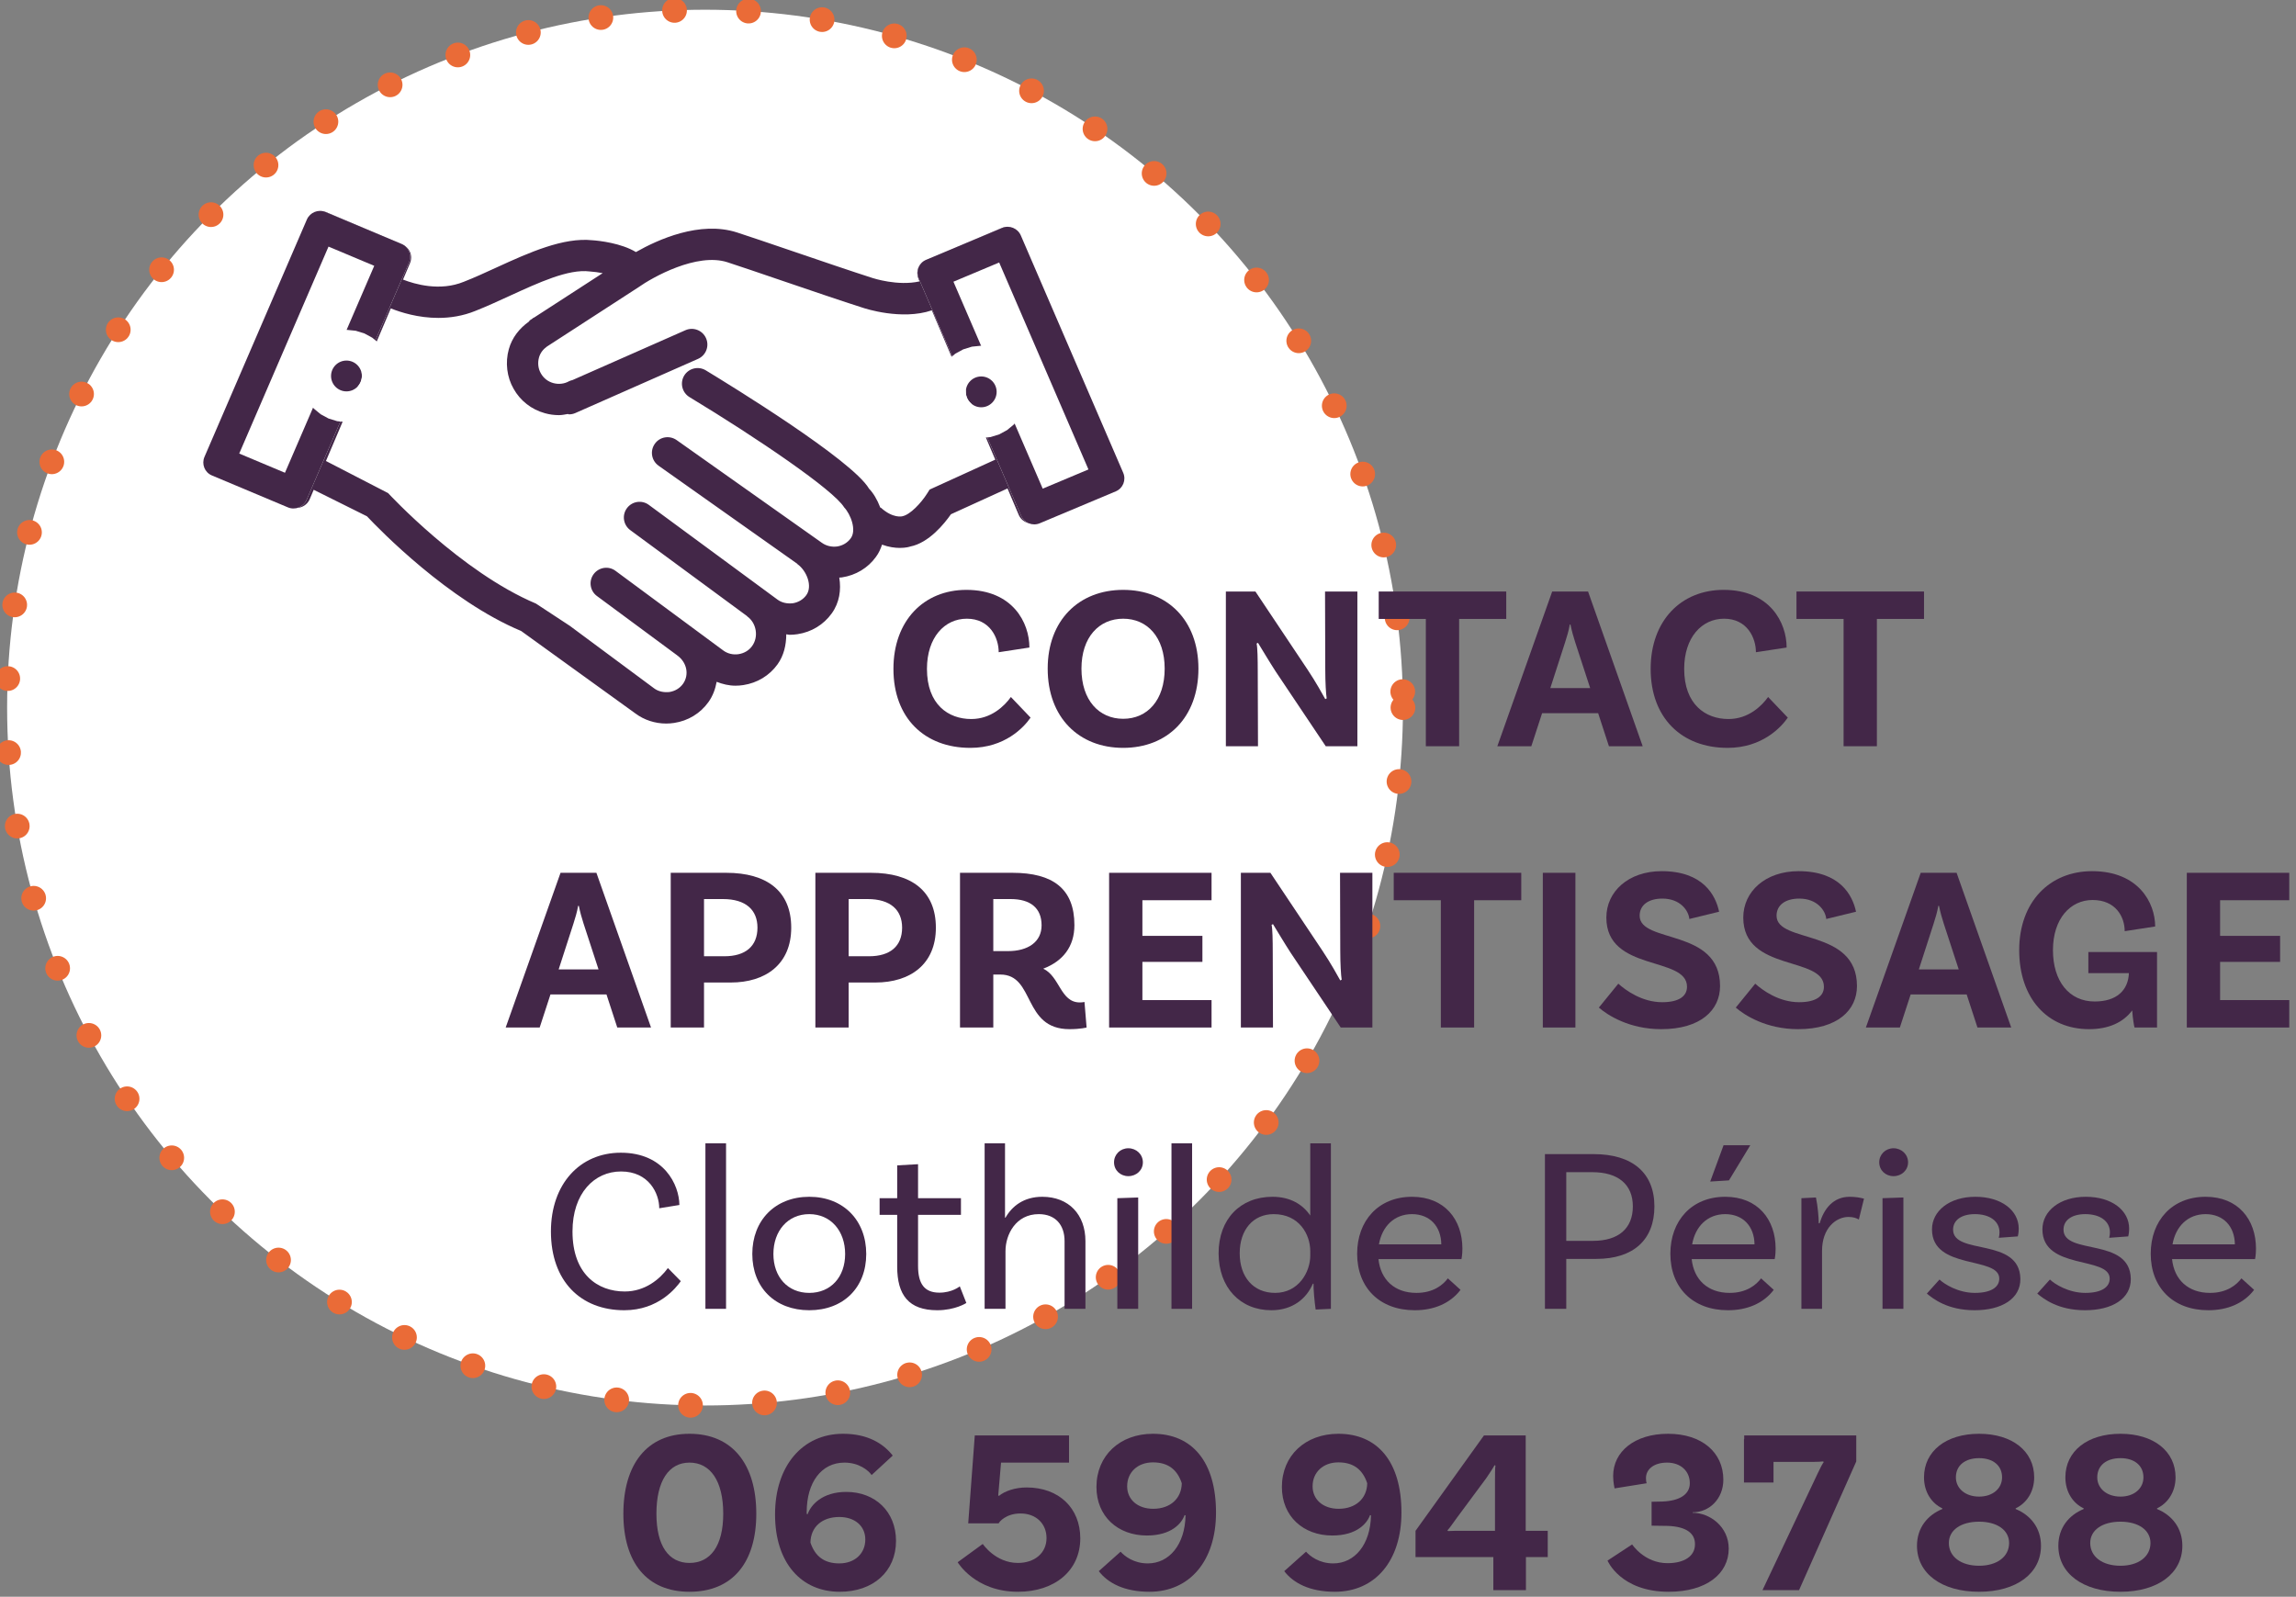<?xml version="1.0" encoding="UTF-8" standalone="no"?><!DOCTYPE svg PUBLIC "-//W3C//DTD SVG 1.1//EN" "http://www.w3.org/Graphics/SVG/1.1/DTD/svg11.dtd"><svg width="775px" height="539px" version="1.1" xmlns="http://www.w3.org/2000/svg" xmlns:xlink="http://www.w3.org/1999/xlink" xml:space="preserve" xmlns:serif="http://www.serif.com/" style="fill-rule:evenodd;clip-rule:evenodd;stroke-linecap:round;stroke-linejoin:round;stroke-miterlimit:1.5;"><rect width="100%" height="100%" fill="#808080" stroke="none"/><g transform="matrix(1,0,0,1,-5993.74,-3032.98)"><g transform="matrix(8.333,0,0,8.333,4848.61,-1027.56)"><g id="Contact" transform="matrix(0.678,0,0,0.678,-440.789,209.186)"><g transform="matrix(0.586,0,0,0.586,66.306,-465.534)"><circle cx="1414.05" cy="1566.53" r="71.155" style="fill:white;stroke:rgb(234,107,55);stroke-width:2.52px;stroke-dasharray:0,7.55,0,0,0,0;"/></g><g transform="matrix(1.672,0,0,1.672,427.786,-453.474)"><g transform="matrix(0.212,0,0,0.212,-6.347,204.45)"><path d="M1387.76,1556.94L1387.34,1557.6C1386.31,1559.23 1384.46,1561.18 1383.18,1561.44C1383.11,1561.48 1381.57,1561.84 1379.55,1560.03C1379.51,1559.99 1379.46,1560.01 1379.42,1559.98C1378.91,1558.64 1378.22,1557.5 1377.52,1556.79C1374.68,1551.94 1354.02,1539.27 1349.91,1536.77C1348.65,1536.03 1347.03,1536.42 1346.27,1537.66C1345.52,1538.92 1345.92,1540.55 1347.17,1541.31C1358.71,1548.29 1371.51,1557 1373.31,1559.94C1374.43,1561.12 1375.45,1563.81 1374.42,1565.19C1373.88,1565.92 1373.07,1566.41 1372.13,1566.56C1371.2,1566.68 1370.26,1566.47 1369.49,1565.89L1344.99,1548.57C1343.79,1547.73 1342.14,1548 1341.3,1549.21C1340.46,1550.4 1340.74,1552.05 1341.93,1552.9L1365.38,1569.47C1365.4,1569.49 1365.39,1569.53 1365.42,1569.54C1366.99,1570.67 1368.01,1573.27 1366.92,1574.79C1366.38,1575.52 1365.57,1576.01 1364.63,1576.16C1363.69,1576.26 1362.76,1576.08 1362.02,1575.52L1340.29,1559.52C1339.11,1558.65 1337.45,1558.92 1336.59,1560.09C1335.72,1561.27 1335.97,1562.92 1337.15,1563.79L1356.89,1578.32C1356.91,1578.33 1356.9,1578.36 1356.92,1578.37C1357.69,1578.92 1358.19,1579.76 1358.36,1580.72C1358.51,1581.69 1358.3,1582.63 1357.75,1583.39C1357.22,1584.13 1356.41,1584.61 1355.48,1584.76C1354.55,1584.91 1353.6,1584.68 1352.87,1584.13L1334.67,1570.68C1333.5,1569.8 1331.84,1570.06 1330.97,1571.23C1330.1,1572.41 1330.35,1574.07 1331.52,1574.93L1345.11,1584.98C1345.11,1584.98 1345.11,1584.99 1345.12,1584.99C1346.74,1586.16 1347.16,1588.27 1346.06,1589.79C1345.53,1590.53 1344.72,1591.02 1343.78,1591.16C1342.85,1591.27 1341.9,1591.08 1341.18,1590.54L1326.95,1579.98L1321.21,1576.21C1308.56,1570.88 1296.34,1557.67 1296.22,1557.54L1285.71,1552.11L1296.67,1526.31C1298.38,1526.99 1301.32,1527.92 1304.71,1527.92C1306.7,1527.92 1308.86,1527.6 1311,1526.72C1312.85,1525.99 1314.8,1525.1 1316.76,1524.2C1321.64,1521.97 1326.69,1519.61 1330.28,1520.06C1331.01,1520.11 1331.77,1520.22 1332.49,1520.35L1320.88,1527.87C1320.85,1527.89 1320.81,1527.88 1320.77,1527.9C1320.7,1527.94 1320.66,1528.01 1320.6,1528.05L1320.18,1528.33C1320.1,1528.37 1320.11,1528.47 1320.04,1528.53C1318.43,1529.68 1317.17,1531.24 1316.63,1533.21C1316,1535.47 1316.3,1537.92 1317.43,1539.89C1318.57,1541.92 1320.45,1543.4 1322.73,1544.03C1323.51,1544.25 1324.31,1544.36 1325.1,1544.36C1325.61,1544.36 1326.1,1544.25 1326.6,1544.16C1326.67,1544.17 1326.73,1544.22 1326.8,1544.22C1327.16,1544.22 1327.52,1544.16 1327.87,1544L1348.61,1534.84C1349.95,1534.25 1350.56,1532.69 1349.97,1531.35C1349.38,1530.01 1347.81,1529.41 1346.48,1530L1327.38,1538.43C1327.19,1538.49 1326.99,1538.52 1326.81,1538.62C1326.03,1539.07 1325.06,1539.19 1324.14,1538.93C1323.24,1538.68 1322.5,1538.11 1322.04,1537.28C1321.59,1536.5 1321.48,1535.53 1321.73,1534.62C1321.94,1533.83 1322.43,1533.22 1323.06,1532.77L1338.5,1522.76C1340.94,1521.03 1348.43,1516.85 1353.57,1518.5C1355.61,1519.17 1359,1520.32 1362.69,1521.58C1367.59,1523.25 1373,1525.1 1376.48,1526.21C1376.76,1526.3 1383.01,1528.38 1388.13,1526.64L1398.86,1551.88L1387.76,1556.94Z" style="fill:white;"/></g><g transform="matrix(0.182,0,0,0.182,287.423,532.379)"><path d="M0,9.075L-0.488,9.846C-1.681,11.742 -3.829,14.006 -5.321,14.306C-5.402,14.349 -7.19,14.769 -9.541,12.66C-9.582,12.621 -9.646,12.642 -9.688,12.607C-10.275,11.051 -11.084,9.722 -11.891,8.903C-15.192,3.269 -39.188,-11.447 -43.965,-14.346C-45.423,-15.213 -47.301,-14.749 -48.184,-13.309C-49.063,-11.851 -48.6,-9.964 -47.146,-9.081C-33.742,-0.968 -18.876,9.143 -16.783,12.565C-15.488,13.937 -14.3,17.059 -15.497,18.654C-16.118,19.512 -17.062,20.078 -18.155,20.249C-19.231,20.387 -20.329,20.146 -21.226,19.477L-49.672,-0.642C-51.07,-1.619 -52.982,-1.302 -53.956,0.096C-54.938,1.485 -54.607,3.397 -53.223,4.384L-26,23.635C-25.974,23.655 -25.979,23.694 -25.951,23.714C-24.124,25.026 -22.94,28.045 -24.21,29.803C-24.832,30.661 -25.775,31.226 -26.868,31.398C-27.953,31.518 -29.038,31.304 -29.892,30.661L-55.135,12.076C-56.507,11.064 -58.433,11.373 -59.432,12.737C-60.439,14.1 -60.147,16.021 -58.779,17.033L-35.856,33.908C-35.835,33.925 -35.839,33.955 -35.817,33.971C-34.93,34.605 -34.343,35.575 -34.153,36.698C-33.97,37.821 -34.218,38.919 -34.853,39.803C-35.47,40.66 -36.409,41.218 -37.498,41.389C-38.57,41.56 -39.677,41.295 -40.525,40.66L-61.666,25.035C-63.024,24.014 -64.95,24.314 -65.962,25.678C-66.974,27.042 -66.683,28.971 -65.319,29.974L-49.539,41.641C-49.534,41.644 -49.535,41.652 -49.53,41.655C-47.64,43.01 -47.159,45.463 -48.429,47.229C-49.05,48.087 -49.993,48.653 -51.087,48.824C-52.163,48.944 -53.261,48.73 -54.102,48.096L-70.627,35.841L-77.295,31.458C-91.981,25.266 -106.175,9.924 -106.316,9.769L-118.521,3.465L-105.791,-26.498C-103.805,-25.702 -100.397,-24.629 -96.458,-24.629C-94.143,-24.629 -91.643,-24.998 -89.151,-26.018C-86.999,-26.867 -84.743,-27.905 -82.462,-28.951C-76.798,-31.541 -70.924,-34.277 -66.764,-33.754C-65.914,-33.698 -65.035,-33.571 -64.188,-33.42L-77.674,-24.687C-77.715,-24.666 -77.761,-24.669 -77.801,-24.646C-77.882,-24.602 -77.928,-24.519 -78.006,-24.472L-78.491,-24.157C-78.579,-24.1 -78.576,-23.983 -78.656,-23.918C-80.526,-22.586 -81.987,-20.771 -82.617,-18.488C-83.35,-15.856 -82.998,-13.008 -81.686,-10.727C-80.365,-8.361 -78.179,-6.645 -75.528,-5.916C-74.624,-5.659 -73.697,-5.539 -72.771,-5.539C-72.186,-5.539 -71.613,-5.664 -71.038,-5.763C-70.954,-5.756 -70.884,-5.693 -70.799,-5.693C-70.383,-5.693 -69.963,-5.77 -69.56,-5.95L-45.47,-16.585C-43.913,-17.271 -43.21,-19.089 -43.896,-20.641C-44.582,-22.202 -46.404,-22.897 -47.948,-22.211L-70.129,-12.42C-70.353,-12.352 -70.582,-12.317 -70.795,-12.194C-71.699,-11.679 -72.827,-11.542 -73.887,-11.834C-74.941,-12.125 -75.799,-12.794 -76.335,-13.755C-76.857,-14.664 -76.986,-15.787 -76.695,-16.851C-76.443,-17.759 -75.871,-18.476 -75.141,-18.999L-57.215,-30.615C-54.38,-32.631 -45.685,-37.485 -39.715,-35.563C-37.344,-34.792 -33.403,-33.454 -29.115,-31.987C-23.43,-30.049 -17.139,-27.905 -13.1,-26.618C-12.78,-26.509 -5.516,-24.097 0.434,-26.115L12.89,3.199L0,9.075ZM37.499,5.55L17.816,-40.769C17.212,-42.158 15.535,-42.853 14.134,-42.253L-0.686,-35.949C-1.397,-35.658 -1.942,-35.109 -2.221,-34.423C-2.495,-33.737 -2.479,-32.965 -2.178,-32.261L-1.982,-31.8C-6.252,-30.837 -11.076,-32.427 -11.17,-32.45C-15.235,-33.754 -21.487,-35.881 -27.135,-37.81C-31.452,-39.285 -35.423,-40.632 -37.828,-41.412C-45.11,-43.748 -53.349,-40.011 -57.664,-37.558C-60.51,-39.296 -64.876,-39.796 -66.215,-39.877C-71.905,-40.477 -78.59,-37.485 -85.026,-34.534C-87.2,-33.539 -89.349,-32.545 -91.441,-31.73C-96.135,-29.799 -101.091,-31.252 -103.387,-32.156L-102.037,-35.332C-101.732,-36.044 -101.716,-36.816 -101.99,-37.502C-102.265,-38.188 -102.809,-38.728 -103.512,-39.028L-118.349,-45.331C-119.768,-45.941 -121.436,-45.237 -122.032,-43.831L-141.714,2.48C-142.323,3.946 -141.692,5.524 -140.226,6.168L-125.39,12.471C-125.047,12.617 -124.69,12.685 -124.335,12.685C-123.232,12.685 -122.16,12.033 -121.711,10.971L-120.924,9.118L-110.467,14.323C-108.002,16.947 -94.447,30.892 -80.194,36.844L-57.776,53.027C-56.048,54.322 -53.904,55.016 -51.713,55.016C-51.198,55.016 -50.68,54.973 -50.161,54.896C-47.421,54.484 -45.037,53.035 -43.441,50.823C-42.559,49.596 -42.065,48.228 -41.815,46.822C-40.64,47.277 -39.406,47.581 -38.129,47.581C-37.605,47.581 -37.087,47.547 -36.568,47.461C-33.832,47.041 -31.448,45.599 -29.865,43.396C-28.619,41.665 -28.156,39.601 -28.143,37.487C-27.922,37.501 -27.716,37.59 -27.494,37.59C-26.979,37.59 -26.461,37.547 -25.942,37.47C-23.202,37.058 -20.818,35.609 -19.223,33.396C-17.693,31.269 -17.342,28.765 -17.739,26.361C-17.568,26.343 -17.399,26.346 -17.229,26.321C-14.489,25.909 -12.104,24.46 -10.544,22.299C-9.976,21.54 -9.618,20.722 -9.345,19.888C-7.986,20.384 -6.778,20.532 -5.845,20.532C-4.631,20.532 -3.872,20.292 -3.838,20.266C-0.133,19.554 2.912,15.747 4.186,13.92L15.293,8.856L17.5,14.049L17.504,14.057C17.795,14.735 18.37,15.284 19.077,15.558C19.416,15.695 19.768,15.763 20.119,15.763C20.488,15.763 20.849,15.687 21.187,15.541L36.007,9.238C36.719,8.946 37.259,8.406 37.537,7.72C37.816,7.034 37.803,6.27 37.499,5.55" style="fill:rgb(67,39,72);fill-rule:nonzero;"/></g><g transform="matrix(0.05,0.021,-0.022,0.051,264.644,521.706)"><path d="M101.457,40.763L101.457,207.05C101.457,212.104 97.279,216.206 92.133,216.206L37.777,216.206C32.631,216.206 28.453,212.104 28.453,207.05L28.453,40.763C28.453,35.71 32.631,31.607 37.777,31.607L92.133,31.607C97.279,31.607 101.457,35.71 101.457,40.763Z" style="fill:white;"/><path d="M101.457,40.763L101.457,207.05C101.457,212.104 97.279,216.206 92.133,216.206L37.777,216.206C32.631,216.206 28.453,212.104 28.453,207.05L28.453,40.763C28.453,35.71 32.631,31.607 37.777,31.607L92.133,31.607C97.279,31.607 101.457,35.71 101.457,40.763ZM48.612,196.411L81.298,196.411L81.298,51.402L48.612,51.402L48.612,196.411Z" style="fill:rgb(67,39,72);"/></g><g transform="matrix(-0.05,0.021,0.022,0.051,291.208,522.274)"><path d="M101.457,40.763L101.457,207.05C101.457,212.104 97.279,216.206 92.133,216.206L37.777,216.206C32.631,216.206 28.453,212.104 28.453,207.05L28.453,40.763C28.453,35.71 32.631,31.607 37.777,31.607L92.133,31.607C97.279,31.607 101.457,35.71 101.457,40.763Z" style="fill:white;"/><path d="M101.457,40.763C101.457,35.71 97.279,31.607 92.133,31.607L37.777,31.607C32.631,31.607 28.453,35.71 28.453,40.763L28.453,207.05C28.453,212.104 32.631,216.206 37.777,216.206L92.133,216.206C97.279,216.206 101.457,212.104 101.457,207.05L101.457,40.763ZM81.298,51.402L81.298,196.411L48.612,196.411L48.612,51.402L81.298,51.402Z" style="fill:rgb(67,39,72);"/></g><g transform="matrix(0.044,0,0,0.044,258.986,522.814)"><circle cx="172.71" cy="162.668" r="12.483" style="fill:rgb(67,39,72);"/><path d="M172.71,125.185L180.242,125.947L187.312,128.144L193.686,131.604L199.213,136.165L203.773,141.692L207.234,148.066L209.431,155.136L210.193,162.668L209.431,170.199L207.234,177.269L203.773,183.644L199.213,189.17L193.686,193.731L187.312,197.192L180.242,199.388L172.71,200.151L165.179,199.388L158.108,197.192L151.734,193.731L146.207,189.17L141.647,183.644L138.186,177.269L135.99,170.199L135.227,162.668L135.99,155.136L138.186,148.066L141.647,141.692L146.207,136.165L151.734,131.604L158.108,128.144L165.179,125.947L172.71,125.185ZM172.71,175.185C179.618,175.185 185.227,169.576 185.227,162.668C185.227,155.759 179.618,150.151 172.71,150.151C165.802,150.151 160.193,155.759 160.193,162.668C160.193,169.576 165.802,175.185 172.71,175.185Z" style="fill:white;"/></g><g transform="matrix(-0.044,0,0,0.044,296.866,523.382)"><circle cx="172.71" cy="162.668" r="12.483" style="fill:rgb(67,39,72);"/><path d="M172.71,125.185L165.179,125.947L158.108,128.144L151.734,131.604L146.207,136.165L141.647,141.692L138.186,148.066L135.99,155.136L135.227,162.668L135.99,170.199L138.186,177.269L141.647,183.644L146.207,189.17L151.734,193.731L158.108,197.192L165.179,199.388L172.71,200.151L180.242,199.388L187.312,197.192L193.686,193.731L199.213,189.17L203.773,183.644L207.234,177.269L209.431,170.199L210.193,162.668L209.431,155.136L207.234,148.066L203.773,141.692L199.213,136.165L193.686,131.604L187.312,128.144L180.242,125.947L172.71,125.185ZM172.71,175.185C165.802,175.185 160.193,169.576 160.193,162.668C160.193,155.759 165.802,150.151 172.71,150.151C179.618,150.151 185.227,155.759 185.227,162.668C185.227,169.576 179.618,175.185 172.71,175.185Z" style="fill:white;"/></g></g><g transform="matrix(1,0,0,1,951.376,488.164)"><g transform="matrix(14.006,0,0,14.006,-45.713,-33.404)"><path d="M0.349,-0.667C0.168,-0.667 0.038,-0.536 0.038,-0.33C0.038,-0.121 0.17,0.007 0.366,0.007C0.513,0.007 0.594,-0.08 0.623,-0.122L0.539,-0.21C0.512,-0.172 0.455,-0.116 0.37,-0.116C0.272,-0.116 0.181,-0.178 0.181,-0.33C0.181,-0.464 0.256,-0.544 0.351,-0.544C0.45,-0.544 0.487,-0.462 0.487,-0.401L0.618,-0.421C0.618,-0.527 0.547,-0.667 0.349,-0.667Z" style="fill:rgb(67,39,72);fill-rule:nonzero;"/></g><g transform="matrix(14.006,0,0,14.006,-36.483,-33.404)"><path d="M0.359,-0.667C0.17,-0.667 0.037,-0.537 0.037,-0.331C0.037,-0.123 0.17,0.007 0.359,0.007C0.548,0.007 0.68,-0.123 0.68,-0.331C0.68,-0.537 0.548,-0.667 0.359,-0.667ZM0.359,-0.117C0.256,-0.117 0.181,-0.196 0.181,-0.331C0.181,-0.465 0.256,-0.544 0.359,-0.544C0.462,-0.544 0.536,-0.465 0.536,-0.331C0.536,-0.196 0.462,-0.117 0.359,-0.117Z" style="fill:rgb(67,39,72);fill-rule:nonzero;"/></g><g transform="matrix(14.006,0,0,14.006,-26.3,-33.404)"><path d="M0.631,-0.66L0.493,-0.66L0.494,-0.327C0.494,-0.272 0.497,-0.222 0.5,-0.204L0.494,-0.201C0.483,-0.221 0.453,-0.275 0.419,-0.326L0.196,-0.66L0.07,-0.66L0.07,-0L0.207,-0L0.206,-0.319C0.206,-0.372 0.205,-0.423 0.201,-0.438L0.207,-0.441C0.223,-0.415 0.257,-0.358 0.283,-0.318L0.496,-0L0.631,-0L0.631,-0.66Z" style="fill:rgb(67,39,72);fill-rule:nonzero;"/></g><g transform="matrix(14.006,0,0,14.006,-16.342,-33.404)"><path d="M0.212,-0L0.354,-0L0.354,-0.543L0.555,-0.543L0.555,-0.66L0.011,-0.66L0.011,-0.543L0.212,-0.543L0.212,-0Z" style="fill:rgb(67,39,72);fill-rule:nonzero;"/></g><g transform="matrix(14.006,0,0,14.006,-9.143,-33.404)"><path d="M0.479,-0L0.623,-0L0.39,-0.66L0.237,-0.66L0.003,-0L0.148,-0L0.194,-0.141L0.433,-0.141L0.479,-0ZM0.229,-0.248L0.292,-0.443C0.299,-0.465 0.308,-0.494 0.312,-0.519L0.315,-0.519C0.32,-0.494 0.328,-0.465 0.335,-0.444L0.399,-0.248L0.229,-0.248Z" style="fill:rgb(67,39,72);fill-rule:nonzero;"/></g><g transform="matrix(14.006,0,0,14.006,-0.473,-33.404)"><path d="M0.349,-0.667C0.168,-0.667 0.038,-0.536 0.038,-0.33C0.038,-0.121 0.17,0.007 0.366,0.007C0.513,0.007 0.594,-0.08 0.623,-0.122L0.539,-0.21C0.512,-0.172 0.455,-0.116 0.37,-0.116C0.272,-0.116 0.181,-0.178 0.181,-0.33C0.181,-0.464 0.256,-0.544 0.351,-0.544C0.45,-0.544 0.487,-0.462 0.487,-0.401L0.618,-0.421C0.618,-0.527 0.547,-0.667 0.349,-0.667Z" style="fill:rgb(67,39,72);fill-rule:nonzero;"/></g><g transform="matrix(14.006,0,0,14.006,8.617,-33.404)"><path d="M0.212,-0L0.354,-0L0.354,-0.543L0.555,-0.543L0.555,-0.66L0.011,-0.66L0.011,-0.543L0.212,-0.543L0.212,-0Z" style="fill:rgb(67,39,72);fill-rule:nonzero;"/></g><g transform="matrix(14.006,0,0,14.006,-68.389,-16.597)"><path d="M0.479,-0L0.623,-0L0.39,-0.66L0.237,-0.66L0.003,-0L0.148,-0L0.194,-0.141L0.433,-0.141L0.479,-0ZM0.229,-0.248L0.292,-0.443C0.299,-0.465 0.308,-0.494 0.312,-0.519L0.315,-0.519C0.32,-0.494 0.328,-0.465 0.335,-0.444L0.399,-0.248L0.229,-0.248Z" style="fill:rgb(67,39,72);fill-rule:nonzero;"/></g><g transform="matrix(14.006,0,0,14.006,-59.467,-16.597)"><path d="M0.307,-0.66L0.07,-0.66L0.07,-0L0.212,-0L0.212,-0.192L0.326,-0.192C0.475,-0.192 0.584,-0.27 0.584,-0.426C0.584,-0.582 0.48,-0.66 0.307,-0.66ZM0.299,-0.304L0.212,-0.304L0.212,-0.548L0.293,-0.548C0.391,-0.548 0.44,-0.501 0.44,-0.426C0.44,-0.347 0.389,-0.304 0.299,-0.304Z" style="fill:rgb(67,39,72);fill-rule:nonzero;"/></g><g transform="matrix(14.006,0,0,14.006,-50.825,-16.597)"><path d="M0.307,-0.66L0.07,-0.66L0.07,-0L0.212,-0L0.212,-0.192L0.326,-0.192C0.475,-0.192 0.584,-0.27 0.584,-0.426C0.584,-0.582 0.48,-0.66 0.307,-0.66ZM0.299,-0.304L0.212,-0.304L0.212,-0.548L0.293,-0.548C0.391,-0.548 0.44,-0.501 0.44,-0.426C0.44,-0.347 0.389,-0.304 0.299,-0.304Z" style="fill:rgb(67,39,72);fill-rule:nonzero;"/></g><g transform="matrix(14.006,0,0,14.006,-42.184,-16.597)"><path d="M0.601,-0.109C0.601,-0.109 0.592,-0.107 0.581,-0.107C0.498,-0.107 0.496,-0.218 0.425,-0.251C0.509,-0.283 0.558,-0.345 0.558,-0.437C0.558,-0.592 0.466,-0.66 0.294,-0.66L0.07,-0.66L0.07,-0L0.212,-0L0.212,-0.226L0.242,-0.226C0.391,-0.226 0.336,0.007 0.537,0.007C0.584,0.007 0.61,-0 0.61,-0L0.601,-0.109ZM0.212,-0.326L0.212,-0.548L0.286,-0.548C0.37,-0.548 0.418,-0.51 0.418,-0.436C0.418,-0.365 0.36,-0.326 0.275,-0.326L0.212,-0.326Z" style="fill:rgb(67,39,72);fill-rule:nonzero;"/></g><g transform="matrix(14.006,0,0,14.006,-33.276,-16.597)"><path d="M0.507,-0.543L0.507,-0.66L0.07,-0.66L0.07,-0L0.507,-0L0.507,-0.117L0.212,-0.117L0.212,-0.28L0.468,-0.28L0.468,-0.391L0.212,-0.391L0.212,-0.543L0.507,-0.543Z" style="fill:rgb(67,39,72);fill-rule:nonzero;"/></g><g transform="matrix(14.006,0,0,14.006,-25.404,-16.597)"><path d="M0.631,-0.66L0.493,-0.66L0.494,-0.327C0.494,-0.272 0.497,-0.222 0.5,-0.204L0.494,-0.201C0.483,-0.221 0.453,-0.275 0.419,-0.326L0.196,-0.66L0.07,-0.66L0.07,-0L0.207,-0L0.206,-0.319C0.206,-0.372 0.205,-0.423 0.201,-0.438L0.207,-0.441C0.223,-0.415 0.257,-0.358 0.283,-0.318L0.496,-0L0.631,-0L0.631,-0.66Z" style="fill:rgb(67,39,72);fill-rule:nonzero;"/></g><g transform="matrix(14.006,0,0,14.006,-15.445,-16.597)"><path d="M0.212,-0L0.354,-0L0.354,-0.543L0.555,-0.543L0.555,-0.66L0.011,-0.66L0.011,-0.543L0.212,-0.543L0.212,-0Z" style="fill:rgb(67,39,72);fill-rule:nonzero;"/></g><g transform="matrix(14.006,0,0,14.006,-7.364,-16.597)"><rect x="0.07" y="-0.66" width="0.139" height="0.66" style="fill:rgb(67,39,72);fill-rule:nonzero;"/></g><g transform="matrix(14.006,0,0,14.006,-3.316,-16.597)"><path d="M0.406,-0.463L0.533,-0.494C0.518,-0.565 0.464,-0.667 0.288,-0.667C0.146,-0.667 0.052,-0.58 0.052,-0.469C0.052,-0.236 0.396,-0.306 0.396,-0.174C0.396,-0.133 0.361,-0.108 0.29,-0.108C0.204,-0.108 0.134,-0.159 0.103,-0.187L0.02,-0.085C0.057,-0.053 0.149,0.007 0.286,0.007C0.454,0.007 0.537,-0.074 0.537,-0.177C0.537,-0.425 0.194,-0.357 0.194,-0.477C0.194,-0.522 0.231,-0.55 0.291,-0.55C0.368,-0.55 0.403,-0.498 0.406,-0.463Z" style="fill:rgb(67,39,72);fill-rule:nonzero;"/></g><g transform="matrix(14.006,0,0,14.006,4.864,-16.597)"><path d="M0.406,-0.463L0.533,-0.494C0.518,-0.565 0.464,-0.667 0.288,-0.667C0.146,-0.667 0.052,-0.58 0.052,-0.469C0.052,-0.236 0.396,-0.306 0.396,-0.174C0.396,-0.133 0.361,-0.108 0.29,-0.108C0.204,-0.108 0.134,-0.159 0.103,-0.187L0.02,-0.085C0.057,-0.053 0.149,0.007 0.286,0.007C0.454,0.007 0.537,-0.074 0.537,-0.177C0.537,-0.425 0.194,-0.357 0.194,-0.477C0.194,-0.522 0.231,-0.55 0.291,-0.55C0.368,-0.55 0.403,-0.498 0.406,-0.463Z" style="fill:rgb(67,39,72);fill-rule:nonzero;"/></g><g transform="matrix(14.006,0,0,14.006,12.875,-16.597)"><path d="M0.479,-0L0.623,-0L0.39,-0.66L0.237,-0.66L0.003,-0L0.148,-0L0.194,-0.141L0.433,-0.141L0.479,-0ZM0.229,-0.248L0.292,-0.443C0.299,-0.465 0.308,-0.494 0.312,-0.519L0.315,-0.519C0.32,-0.494 0.328,-0.465 0.335,-0.444L0.399,-0.248L0.229,-0.248Z" style="fill:rgb(67,39,72);fill-rule:nonzero;"/></g><g transform="matrix(14.006,0,0,14.006,21.545,-16.597)"><path d="M0.626,-0.322L0.333,-0.322L0.333,-0.232L0.506,-0.232C0.503,-0.159 0.454,-0.111 0.36,-0.111C0.25,-0.111 0.182,-0.199 0.182,-0.33C0.182,-0.465 0.257,-0.544 0.351,-0.544C0.45,-0.544 0.488,-0.472 0.488,-0.411L0.618,-0.431C0.618,-0.532 0.547,-0.667 0.349,-0.667C0.168,-0.667 0.038,-0.536 0.038,-0.33C0.038,-0.125 0.158,0.007 0.336,0.007C0.42,0.007 0.482,-0.022 0.52,-0.073C0.523,-0.033 0.528,-0.007 0.53,-0L0.626,-0L0.626,-0.322Z" style="fill:rgb(67,39,72);fill-rule:nonzero;"/></g><g transform="matrix(14.006,0,0,14.006,31.111,-16.597)"><path d="M0.507,-0.543L0.507,-0.66L0.07,-0.66L0.07,-0L0.507,-0L0.507,-0.117L0.212,-0.117L0.212,-0.28L0.468,-0.28L0.468,-0.391L0.212,-0.391L0.212,-0.543L0.507,-0.543Z" style="fill:rgb(67,39,72);fill-rule:nonzero;"/></g><g transform="matrix(14.006,0,0,14.006,-66.33,0.211)"><path d="M0.347,-0.666C0.173,-0.666 0.049,-0.533 0.049,-0.33C0.049,-0.118 0.176,0.006 0.362,0.006C0.508,0.006 0.583,-0.09 0.603,-0.118L0.548,-0.174C0.513,-0.126 0.45,-0.074 0.364,-0.074C0.248,-0.074 0.141,-0.148 0.141,-0.33C0.141,-0.493 0.234,-0.586 0.348,-0.586C0.467,-0.586 0.511,-0.492 0.511,-0.429L0.597,-0.443C0.596,-0.529 0.532,-0.666 0.347,-0.666Z" style="fill:rgb(67,39,72);fill-rule:nonzero;"/></g><g transform="matrix(14.006,0,0,14.006,-57.408,0.211)"><rect x="0.071" y="-0.706" width="0.088" height="0.706" style="fill:rgb(67,39,72);fill-rule:nonzero;"/></g><g transform="matrix(14.006,0,0,14.006,-54.187,0.211)"><path d="M0.284,-0.478C0.138,-0.478 0.041,-0.377 0.041,-0.234C0.041,-0.091 0.138,0.006 0.284,0.006C0.43,0.006 0.527,-0.091 0.527,-0.234C0.527,-0.377 0.43,-0.478 0.284,-0.478ZM0.284,-0.068C0.192,-0.068 0.131,-0.136 0.131,-0.234C0.131,-0.332 0.192,-0.404 0.284,-0.404C0.376,-0.404 0.437,-0.332 0.437,-0.234C0.437,-0.136 0.376,-0.068 0.284,-0.068Z" style="fill:rgb(67,39,72);fill-rule:nonzero;"/></g><g transform="matrix(14.006,0,0,14.006,-46.371,0.211)"><path d="M0.368,-0.096C0.368,-0.096 0.336,-0.069 0.281,-0.069C0.217,-0.069 0.19,-0.107 0.19,-0.183L0.19,-0.401L0.373,-0.401L0.373,-0.472L0.19,-0.472L0.19,-0.617L0.101,-0.612L0.101,-0.472L0.026,-0.472L0.026,-0.401L0.101,-0.401L0.101,-0.18C0.101,-0.059 0.15,0.006 0.272,0.006C0.349,0.006 0.396,-0.025 0.396,-0.025L0.368,-0.096Z" style="fill:rgb(67,39,72);fill-rule:nonzero;"/></g><g transform="matrix(14.006,0,0,14.006,-40.713,0.211)"><path d="M0.316,-0.478C0.237,-0.478 0.187,-0.438 0.159,-0.389L0.157,-0.389L0.157,-0.706L0.07,-0.706L0.07,-0L0.159,-0L0.159,-0.246C0.159,-0.317 0.203,-0.404 0.301,-0.404C0.372,-0.404 0.411,-0.358 0.411,-0.289L0.411,-0L0.5,-0L0.5,-0.289C0.5,-0.402 0.429,-0.478 0.316,-0.478Z" style="fill:rgb(67,39,72);fill-rule:nonzero;"/></g><g transform="matrix(14.006,0,0,14.006,-32.799,0.211)"><path d="M0.18,-0.625C0.18,-0.659 0.152,-0.685 0.118,-0.685C0.084,-0.685 0.057,-0.659 0.057,-0.625C0.057,-0.591 0.084,-0.566 0.118,-0.566C0.152,-0.566 0.18,-0.591 0.18,-0.625ZM0.071,-0L0.16,-0L0.16,-0.475L0.071,-0.472L0.071,-0Z" style="fill:rgb(67,39,72);fill-rule:nonzero;"/></g><g transform="matrix(14.006,0,0,14.006,-29.564,0.211)"><rect x="0.071" y="-0.706" width="0.088" height="0.706" style="fill:rgb(67,39,72);fill-rule:nonzero;"/></g><g transform="matrix(14.006,0,0,14.006,-26.342,0.211)"><path d="M0.433,-0.706L0.433,-0.398C0.402,-0.444 0.349,-0.478 0.272,-0.478C0.134,-0.478 0.042,-0.382 0.042,-0.237C0.042,-0.091 0.134,0.006 0.267,0.006C0.358,0.006 0.417,-0.044 0.444,-0.107L0.447,-0.107C0.446,-0.088 0.451,-0.03 0.456,0.003L0.521,-0L0.521,-0.706L0.433,-0.706ZM0.283,-0.068C0.19,-0.068 0.132,-0.136 0.132,-0.237C0.132,-0.337 0.189,-0.404 0.277,-0.404C0.386,-0.404 0.433,-0.317 0.433,-0.246L0.433,-0.227C0.433,-0.157 0.383,-0.068 0.283,-0.068Z" style="fill:rgb(67,39,72);fill-rule:nonzero;"/></g><g transform="matrix(14.006,0,0,14.006,-18.065,0.211)"><path d="M0.487,-0.212C0.487,-0.212 0.491,-0.229 0.491,-0.257C0.491,-0.381 0.415,-0.478 0.276,-0.478C0.133,-0.478 0.042,-0.376 0.042,-0.235C0.042,-0.091 0.137,0.006 0.288,0.006C0.369,0.006 0.439,-0.023 0.483,-0.081L0.429,-0.13C0.408,-0.102 0.367,-0.068 0.295,-0.068C0.201,-0.068 0.142,-0.125 0.133,-0.212L0.487,-0.212ZM0.276,-0.404C0.351,-0.404 0.4,-0.353 0.401,-0.275L0.135,-0.275C0.148,-0.351 0.2,-0.404 0.276,-0.404Z" style="fill:rgb(67,39,72);fill-rule:nonzero;"/></g><g transform="matrix(14.006,0,0,14.006,-7.448,0.211)"><path d="M0.293,-0.66L0.085,-0.66L0.085,-0L0.176,-0L0.176,-0.213L0.304,-0.213C0.462,-0.213 0.552,-0.294 0.552,-0.437C0.552,-0.58 0.458,-0.66 0.293,-0.66ZM0.29,-0.29L0.176,-0.29L0.176,-0.583L0.287,-0.583C0.398,-0.583 0.46,-0.53 0.46,-0.437C0.46,-0.343 0.399,-0.29 0.29,-0.29Z" style="fill:rgb(67,39,72);fill-rule:nonzero;"/></g><g transform="matrix(14.006,0,0,14.006,0.648,0.211)"><path d="M0.383,-0.698L0.269,-0.698L0.212,-0.543L0.292,-0.548L0.383,-0.698ZM0.487,-0.212C0.487,-0.212 0.491,-0.229 0.491,-0.257C0.491,-0.381 0.415,-0.478 0.276,-0.478C0.133,-0.478 0.042,-0.376 0.042,-0.235C0.042,-0.091 0.137,0.006 0.288,0.006C0.369,0.006 0.439,-0.023 0.483,-0.081L0.429,-0.13C0.408,-0.102 0.367,-0.068 0.295,-0.068C0.201,-0.068 0.142,-0.125 0.133,-0.212L0.487,-0.212ZM0.276,-0.404C0.351,-0.404 0.4,-0.353 0.401,-0.275L0.135,-0.275C0.148,-0.351 0.2,-0.404 0.276,-0.404Z" style="fill:rgb(67,39,72);fill-rule:nonzero;"/></g><g transform="matrix(14.006,0,0,14.006,8.085,0.211)"><path d="M0.276,-0.478C0.206,-0.478 0.166,-0.427 0.148,-0.365L0.144,-0.365C0.144,-0.386 0.14,-0.439 0.132,-0.475L0.07,-0.472L0.07,-0L0.158,-0L0.158,-0.247C0.158,-0.345 0.218,-0.392 0.271,-0.392C0.291,-0.392 0.305,-0.387 0.315,-0.381L0.337,-0.47C0.319,-0.475 0.297,-0.478 0.276,-0.478Z" style="fill:rgb(67,39,72);fill-rule:nonzero;"/></g><g transform="matrix(14.006,0,0,14.006,12.917,0.211)"><path d="M0.18,-0.625C0.18,-0.659 0.152,-0.685 0.118,-0.685C0.084,-0.685 0.057,-0.659 0.057,-0.625C0.057,-0.591 0.084,-0.566 0.118,-0.566C0.152,-0.566 0.18,-0.591 0.18,-0.625ZM0.071,-0L0.16,-0L0.16,-0.475L0.071,-0.472L0.071,-0Z" style="fill:rgb(67,39,72);fill-rule:nonzero;"/></g><g transform="matrix(14.006,0,0,14.006,16.153,0.211)"><path d="M0.336,-0.303L0.417,-0.309C0.417,-0.309 0.421,-0.323 0.421,-0.342C0.421,-0.42 0.347,-0.478 0.236,-0.478C0.125,-0.478 0.051,-0.417 0.051,-0.339C0.051,-0.164 0.338,-0.226 0.338,-0.129C0.338,-0.093 0.304,-0.068 0.234,-0.068C0.162,-0.068 0.103,-0.106 0.083,-0.125L0.029,-0.065C0.056,-0.043 0.117,0.006 0.233,0.006C0.348,0.006 0.429,-0.043 0.428,-0.128C0.425,-0.307 0.141,-0.227 0.141,-0.338C0.141,-0.377 0.175,-0.404 0.234,-0.404C0.296,-0.404 0.339,-0.375 0.339,-0.326C0.339,-0.319 0.338,-0.31 0.336,-0.303Z" style="fill:rgb(67,39,72);fill-rule:nonzero;"/></g><g transform="matrix(14.006,0,0,14.006,22.75,0.211)"><path d="M0.336,-0.303L0.417,-0.309C0.417,-0.309 0.421,-0.323 0.421,-0.342C0.421,-0.42 0.347,-0.478 0.236,-0.478C0.125,-0.478 0.051,-0.417 0.051,-0.339C0.051,-0.164 0.338,-0.226 0.338,-0.129C0.338,-0.093 0.304,-0.068 0.234,-0.068C0.162,-0.068 0.103,-0.106 0.083,-0.125L0.029,-0.065C0.056,-0.043 0.117,0.006 0.233,0.006C0.348,0.006 0.429,-0.043 0.428,-0.128C0.425,-0.307 0.141,-0.227 0.141,-0.338C0.141,-0.377 0.175,-0.404 0.234,-0.404C0.296,-0.404 0.339,-0.375 0.339,-0.326C0.339,-0.319 0.338,-0.31 0.336,-0.303Z" style="fill:rgb(67,39,72);fill-rule:nonzero;"/></g><g transform="matrix(14.006,0,0,14.006,29.347,0.211)"><path d="M0.487,-0.212C0.487,-0.212 0.491,-0.229 0.491,-0.257C0.491,-0.381 0.415,-0.478 0.276,-0.478C0.133,-0.478 0.042,-0.376 0.042,-0.235C0.042,-0.091 0.137,0.006 0.288,0.006C0.369,0.006 0.439,-0.023 0.483,-0.081L0.429,-0.13C0.408,-0.102 0.367,-0.068 0.295,-0.068C0.201,-0.068 0.142,-0.125 0.133,-0.212L0.487,-0.212ZM0.276,-0.404C0.351,-0.404 0.4,-0.353 0.401,-0.275L0.135,-0.275C0.148,-0.351 0.2,-0.404 0.276,-0.404Z" style="fill:rgb(67,39,72);fill-rule:nonzero;"/></g><g transform="matrix(14.006,0,0,14.006,-61.89,17.018)"><path d="M0.323,0.007C0.507,0.007 0.608,-0.118 0.608,-0.326C0.608,-0.536 0.507,-0.667 0.323,-0.667C0.141,-0.667 0.041,-0.536 0.041,-0.326C0.041,-0.118 0.141,0.007 0.323,0.007ZM0.323,-0.116C0.235,-0.116 0.182,-0.188 0.182,-0.326C0.182,-0.466 0.235,-0.544 0.323,-0.544C0.412,-0.544 0.467,-0.466 0.467,-0.326C0.467,-0.188 0.412,-0.116 0.323,-0.116Z" style="fill:rgb(67,39,72);fill-rule:nonzero;"/></g><g transform="matrix(14.006,0,0,14.006,-52.814,17.018)"><path d="M0.344,-0.419C0.24,-0.419 0.192,-0.362 0.179,-0.324L0.175,-0.325L0.175,-0.333C0.175,-0.46 0.238,-0.544 0.336,-0.544C0.398,-0.544 0.438,-0.511 0.452,-0.491L0.542,-0.574C0.503,-0.624 0.437,-0.667 0.33,-0.667C0.158,-0.667 0.04,-0.531 0.04,-0.323C0.04,-0.116 0.152,0.007 0.316,0.007C0.459,0.007 0.556,-0.08 0.556,-0.21C0.556,-0.335 0.467,-0.419 0.344,-0.419ZM0.314,-0.114C0.248,-0.114 0.21,-0.146 0.191,-0.203C0.192,-0.269 0.24,-0.312 0.314,-0.312C0.38,-0.312 0.425,-0.274 0.425,-0.216C0.425,-0.156 0.38,-0.114 0.314,-0.114Z" style="fill:rgb(67,39,72);fill-rule:nonzero;"/></g><g transform="matrix(14.006,0,0,14.006,-41.665,17.018)"><path d="M0.096,-0.66L0.068,-0.285L0.198,-0.285C0.2,-0.291 0.229,-0.327 0.291,-0.327C0.358,-0.327 0.402,-0.283 0.402,-0.222C0.402,-0.158 0.351,-0.116 0.28,-0.116C0.184,-0.116 0.13,-0.197 0.13,-0.197L0.023,-0.119C0.023,-0.119 0.097,0.007 0.28,0.007C0.438,0.007 0.546,-0.084 0.546,-0.221C0.546,-0.35 0.455,-0.438 0.317,-0.438C0.267,-0.438 0.223,-0.422 0.199,-0.402L0.196,-0.404L0.208,-0.544L0.498,-0.544L0.498,-0.66L0.096,-0.66Z" style="fill:rgb(67,39,72);fill-rule:nonzero;"/></g><g transform="matrix(14.006,0,0,14.006,-33.584,17.018)"><path d="M0.279,-0.667C0.138,-0.667 0.038,-0.574 0.038,-0.44C0.038,-0.315 0.129,-0.233 0.253,-0.233C0.359,-0.233 0.402,-0.286 0.414,-0.32L0.418,-0.319C0.416,-0.195 0.349,-0.114 0.257,-0.114C0.197,-0.114 0.158,-0.145 0.141,-0.164L0.048,-0.081C0.087,-0.03 0.157,0.007 0.264,0.007C0.436,0.007 0.548,-0.125 0.548,-0.331C0.548,-0.548 0.446,-0.667 0.279,-0.667ZM0.28,-0.347C0.214,-0.347 0.169,-0.386 0.169,-0.443C0.169,-0.503 0.214,-0.545 0.279,-0.545C0.345,-0.545 0.383,-0.513 0.402,-0.456C0.401,-0.391 0.353,-0.347 0.28,-0.347Z" style="fill:rgb(67,39,72);fill-rule:nonzero;"/></g><g transform="matrix(14.006,0,0,14.006,-22.505,17.018)"><path d="M0.279,-0.667C0.138,-0.667 0.038,-0.574 0.038,-0.44C0.038,-0.315 0.129,-0.233 0.253,-0.233C0.359,-0.233 0.402,-0.286 0.414,-0.32L0.418,-0.319C0.416,-0.195 0.349,-0.114 0.257,-0.114C0.197,-0.114 0.158,-0.145 0.141,-0.164L0.048,-0.081C0.087,-0.03 0.157,0.007 0.264,0.007C0.436,0.007 0.548,-0.125 0.548,-0.331C0.548,-0.548 0.446,-0.667 0.279,-0.667ZM0.28,-0.347C0.214,-0.347 0.169,-0.386 0.169,-0.443C0.169,-0.503 0.214,-0.545 0.279,-0.545C0.345,-0.545 0.383,-0.513 0.402,-0.456C0.401,-0.391 0.353,-0.347 0.28,-0.347Z" style="fill:rgb(67,39,72);fill-rule:nonzero;"/></g><g transform="matrix(14.006,0,0,14.006,-14.269,17.018)"><path d="M0.49,-0.66L0.312,-0.66L0.02,-0.253L0.02,-0.141L0.352,-0.141L0.352,-0L0.491,-0L0.491,-0.141L0.584,-0.141L0.584,-0.253L0.49,-0.253L0.49,-0.66ZM0.359,-0.253L0.215,-0.253C0.196,-0.253 0.169,-0.253 0.159,-0.252L0.156,-0.255C0.164,-0.262 0.184,-0.292 0.196,-0.308L0.322,-0.478C0.334,-0.495 0.354,-0.526 0.357,-0.533L0.361,-0.531C0.359,-0.523 0.359,-0.491 0.359,-0.47L0.359,-0.253Z" style="fill:rgb(67,39,72);fill-rule:nonzero;"/></g><g transform="matrix(14.006,0,0,14.006,-2.854,17.018)"><path d="M0.282,-0.667C0.141,-0.667 0.048,-0.592 0.048,-0.487C0.048,-0.458 0.054,-0.436 0.054,-0.434L0.191,-0.456C0.189,-0.461 0.188,-0.469 0.188,-0.478C0.188,-0.515 0.221,-0.544 0.278,-0.544C0.336,-0.544 0.375,-0.508 0.375,-0.456C0.375,-0.408 0.331,-0.381 0.259,-0.378L0.212,-0.377L0.212,-0.275L0.281,-0.274C0.362,-0.271 0.398,-0.241 0.397,-0.195C0.397,-0.146 0.353,-0.115 0.28,-0.115C0.181,-0.115 0.129,-0.195 0.129,-0.195L0.024,-0.126C0.024,-0.126 0.079,0.007 0.285,0.007C0.446,0.007 0.541,-0.07 0.541,-0.177C0.541,-0.271 0.46,-0.33 0.387,-0.33L0.387,-0.332C0.459,-0.332 0.518,-0.39 0.518,-0.471C0.518,-0.587 0.427,-0.667 0.282,-0.667Z" style="fill:rgb(67,39,72);fill-rule:nonzero;"/></g><g transform="matrix(14.006,0,0,14.006,5.256,17.018)"><path d="M0.028,-0.66L0.028,-0.644L0.027,-0.644L0.027,-0.459L0.153,-0.459L0.153,-0.547L0.319,-0.547C0.338,-0.547 0.358,-0.548 0.365,-0.549L0.367,-0.546C0.364,-0.543 0.351,-0.519 0.341,-0.497L0.106,-0L0.262,-0L0.506,-0.549L0.506,-0.66L0.028,-0.66Z" style="fill:rgb(67,39,72);fill-rule:nonzero;"/></g><g transform="matrix(14.006,0,0,14.006,15.452,17.018)"><path d="M0.458,-0.346L0.458,-0.349C0.503,-0.37 0.537,-0.418 0.537,-0.481C0.537,-0.593 0.443,-0.667 0.302,-0.667C0.161,-0.667 0.067,-0.593 0.067,-0.481C0.067,-0.418 0.1,-0.37 0.145,-0.349L0.145,-0.346C0.082,-0.32 0.037,-0.266 0.037,-0.189C0.037,-0.072 0.141,0.007 0.302,0.007C0.462,0.007 0.566,-0.072 0.566,-0.189C0.566,-0.266 0.521,-0.32 0.458,-0.346ZM0.302,-0.563C0.361,-0.563 0.4,-0.532 0.4,-0.481C0.4,-0.435 0.362,-0.399 0.302,-0.399C0.242,-0.399 0.203,-0.435 0.203,-0.481C0.203,-0.532 0.242,-0.563 0.302,-0.563ZM0.302,-0.104C0.224,-0.104 0.173,-0.143 0.173,-0.201C0.173,-0.256 0.224,-0.292 0.302,-0.292C0.379,-0.292 0.43,-0.256 0.43,-0.201C0.43,-0.143 0.379,-0.104 0.302,-0.104Z" style="fill:rgb(67,39,72);fill-rule:nonzero;"/></g><g transform="matrix(14.006,0,0,14.006,23.898,17.018)"><path d="M0.458,-0.346L0.458,-0.349C0.503,-0.37 0.537,-0.418 0.537,-0.481C0.537,-0.593 0.443,-0.667 0.302,-0.667C0.161,-0.667 0.067,-0.593 0.067,-0.481C0.067,-0.418 0.1,-0.37 0.145,-0.349L0.145,-0.346C0.082,-0.32 0.037,-0.266 0.037,-0.189C0.037,-0.072 0.141,0.007 0.302,0.007C0.462,0.007 0.566,-0.072 0.566,-0.189C0.566,-0.266 0.521,-0.32 0.458,-0.346ZM0.302,-0.563C0.361,-0.563 0.4,-0.532 0.4,-0.481C0.4,-0.435 0.362,-0.399 0.302,-0.399C0.242,-0.399 0.203,-0.435 0.203,-0.481C0.203,-0.532 0.242,-0.563 0.302,-0.563ZM0.302,-0.104C0.224,-0.104 0.173,-0.143 0.173,-0.201C0.173,-0.256 0.224,-0.292 0.302,-0.292C0.379,-0.292 0.43,-0.256 0.43,-0.201C0.43,-0.143 0.379,-0.104 0.302,-0.104Z" style="fill:rgb(67,39,72);fill-rule:nonzero;"/></g></g></g></g></g></svg>